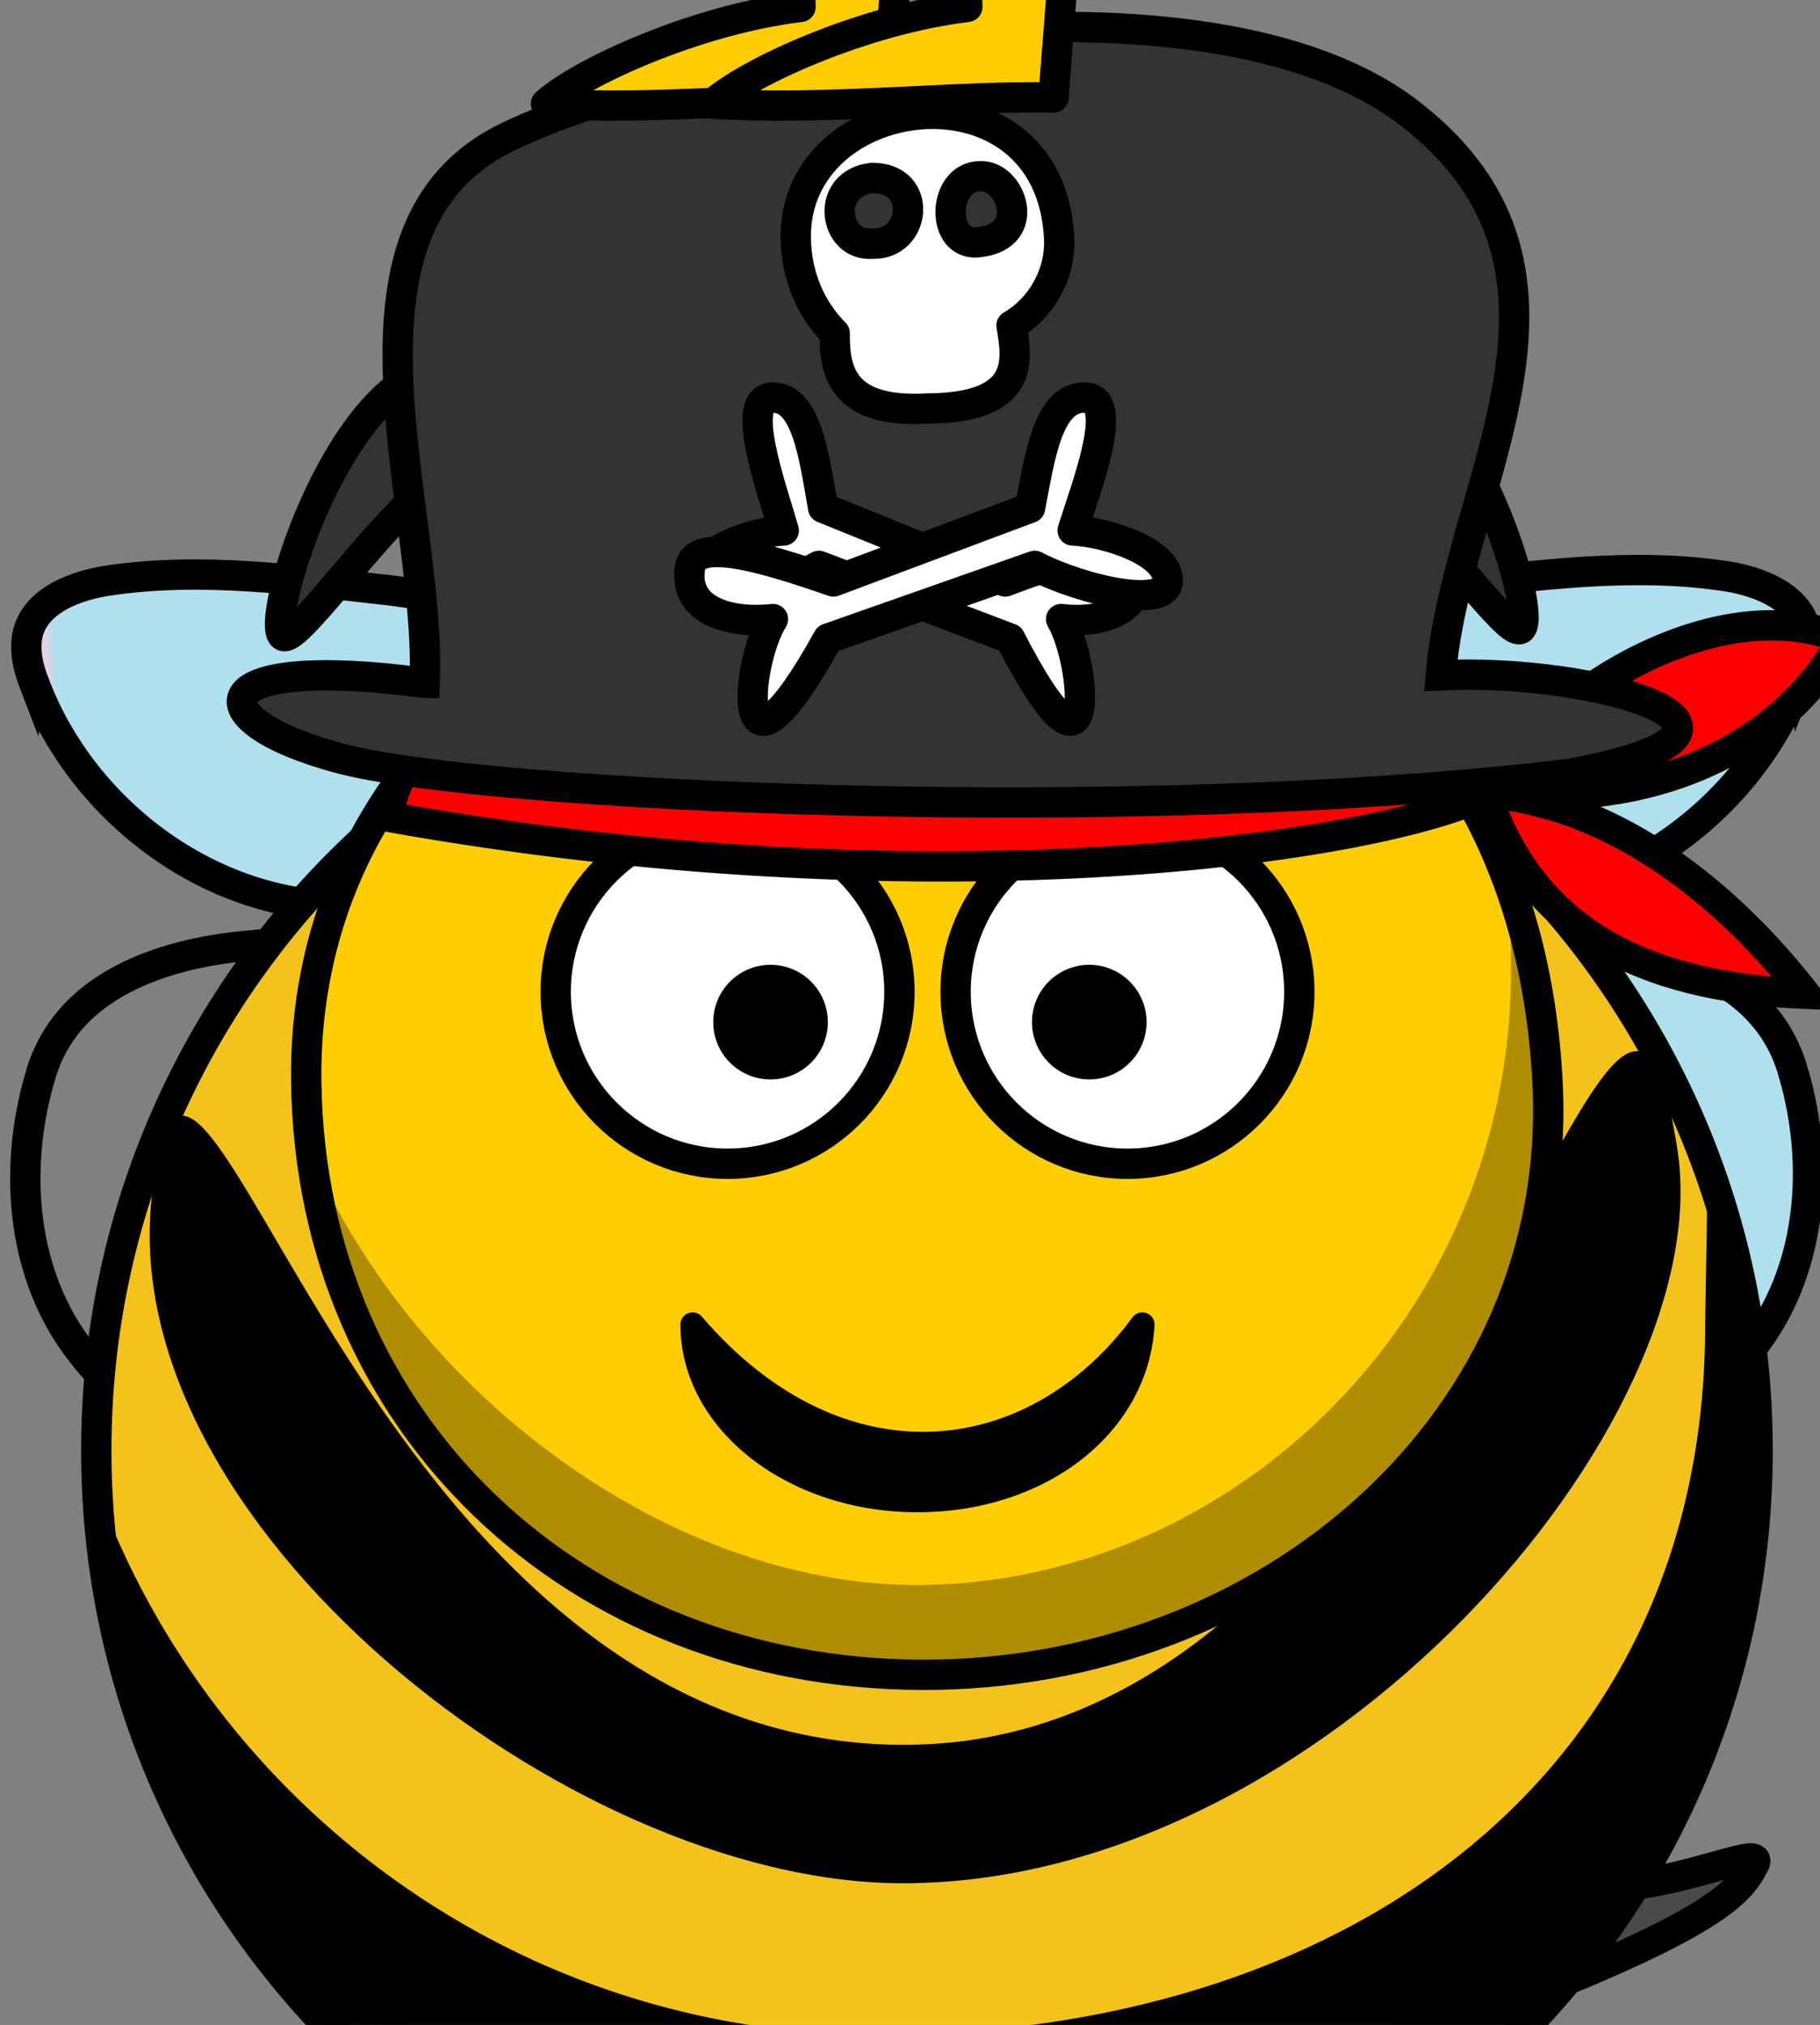<?xml version="1.0" encoding="UTF-8"?>
<svg width="240" height="266.97" xmlns="http://www.w3.org/2000/svg" xmlns:svg="http://www.w3.org/2000/svg" xmlns:xlink="http://www.w3.org/1999/xlink">
 <rect width="100%" height="100%" fill="#808080" stroke="none"/>
 <defs>
  <linearGradient id="SVGID_1_" gradientUnits="userSpaceOnUse" x1="255" y1="142.694" x2="370.519" y2="142.694">
   <stop stop-color="rgb(175, 224, 237)" offset="0.092" id="stop7073"/>
   <stop stop-color="rgb(230, 208, 229)" offset="1" id="stop7075"/>
  </linearGradient>
  <linearGradient y2="0.798" x2="-0.246" y1="0.714" x1="0.866" id="linearGradient8078" xlink:href="#SVGID_1_"/>
  <linearGradient y2="0.537" x2="-0.31" y1="0.476" x1="1.075" id="linearGradient8080" xlink:href="#SVGID_1_"/>
 </defs>
 <g>
  <title>Layer 1</title>
  <g id="g8082">
   <path fill="url(#linearGradient8080)" stroke="#000000" stroke-width="4" stroke-miterlimit="4" d="m236.546,141.617c3.465,12.033 2.411,26.011 -5.544,36.097c-7.038,9.164 -18.787,15.046 -30.452,13.446c-11.454,-0.82 -23.83,-2.167 -33.118,-9.613c-5.151,-4.085 -7.579,-10.584 -7.922,-16.99c-0.934,-8.733 -3.696,-17.633 -1.539,-26.379c1.973,-7.394 9.733,-10.803 16.603,-12.189c12.421,-2.207 25.23,-3.247 37.78,-1.517c8.878,1.306 18.638,4.874 22.814,13.453c0.579,1.182 1.036,2.422 1.378,3.692z" id="path8064"/>
   <path fill="url(#linearGradient8080)" stroke="#000000" stroke-width="4" stroke-miterlimit="4" id="path8076" d="m5.212,142.211c-3.465,12.033 -2.411,26.011 5.544,36.097c7.039,9.164 18.787,15.046 30.452,13.446c11.454,-0.82 23.83,-2.167 33.118,-9.613c5.151,-4.085 7.579,-10.584 7.922,-16.99c0.934,-8.733 3.696,-17.633 1.539,-26.379c-1.973,-7.394 -9.733,-10.803 -16.603,-12.189c-12.421,-2.207 -25.23,-3.247 -37.78,-1.517c-8.878,1.306 -18.638,4.874 -22.814,13.453c-0.579,1.182 -1.036,2.422 -1.378,3.692z"/>
   <g id="Left_x5F_Wing">
    <linearGradient transform="translate(0,32) translate(0,13) translate(-97.201,-45.507) " id="linearGradient8016" gradientUnits="userSpaceOnUse" x1="255" y1="142.694" x2="370.519" y2="142.694">
     <stop stop-color="rgb(175, 224, 237)" offset="0.092" id="stop8018"/>
     <stop stop-color="rgb(230, 208, 229)" offset="1" id="stop8020"/>
    </linearGradient>
    <path fill="url(#linearGradient8080)" stroke="#000000" stroke-width="4" stroke-miterlimit="4" d="m237.309,89.309c-6.421,17.393 -24.213,30.502 -43.015,29.516c-12.496,0.583 -24.453,4.989 -36.922,5.913c-6.184,0.413 -13.754,0.538 -17.928,-4.854c-2.953,-4.642 -2.415,-10.525 -2.182,-15.774c0.542,-7.75 5.522,-14.742 12.492,-18.079c12.446,-6.245 26.678,-6.707 40.199,-8.746c12.541,-1.378 25.311,-3.243 37.889,-1.28c4.473,0.732 10.245,2.983 10.435,8.293c0.078,1.719 -0.356,3.419 -0.967,5.013z" id="path7077"/>
    <path fill="url(#linearGradient8078)" stroke="#000000" stroke-width="4" stroke-miterlimit="4" id="path8074" d="m4.449,89.903c6.421,17.393 24.213,30.502 43.015,29.516c12.496,0.583 24.453,4.989 36.922,5.913c6.184,0.413 13.754,0.538 17.928,-4.854c2.953,-4.642 2.415,-10.525 2.182,-15.774c-0.542,-7.75 -5.522,-14.742 -12.492,-18.079c-12.446,-6.245 -26.678,-6.707 -40.199,-8.746c-12.541,-1.378 -25.311,-3.243 -37.889,-1.28c-4.473,0.732 -10.245,2.983 -10.435,8.293c-0.078,1.719 0.356,3.419 0.967,5.013z"/>
   </g>
   <path fill="#4a4a4a" fill-rule="evenodd" stroke="#000000" stroke-width="4" stroke-linecap="square" stroke-miterlimit="4" d="m182.59,270.115c43.906,-15.58 46.704,-20.518 48.752,-24.376c1.734,-3.268 -15.234,5.802 -26.057,2.101c-10.447,-3.572 -11.51,-4.095 -16.391,-10.927" id="path7957"/>
   <path fill="none" fill-rule="evenodd" stroke="#000000" stroke-width="6" stroke-miterlimit="4" id="path7955" d="m203.213,295.958c0,-2.522 -11.347,-26.057 -11.347,-26.057l0.42,-0.42"/>
   <path fill="none" fill-rule="evenodd" stroke="#000000" stroke-width="6" stroke-miterlimit="4" d="m39.306,293.856c0,-2.522 11.347,-26.057 11.347,-26.057l-0.42,-0.42" id="path7953"/>
   <path fill="#f3c31c" fill-rule="nonzero" stroke="#000000" stroke-width="4" stroke-linecap="round" stroke-linejoin="round" stroke-miterlimit="4" id="path2383" d="m231.771,191.225c0.018,60.508 -49.028,109.569 -109.536,109.569c-60.508,0 -109.554,-49.061 -109.536,-109.569c-0.018,-60.508 49.028,-109.569 109.536,-109.569c60.508,0 109.554,49.061 109.536,109.569z"/>
   <path fill="#000000" fill-rule="nonzero" stroke-width="4" stroke-linecap="round" stroke-linejoin="round" stroke-miterlimit="4" id="path3221" d="m225.15,153.647c0.077,1.682 -0.295,19.364 -0.295,21.064c0,60.464 -48.647,93.561 -109.111,93.561c-47.262,0 -87.591,-29.999 -102.938,-71.969c2.654,58.112 50.674,104.469 109.438,104.469c60.464,0 109.531,-49.067 109.531,-109.531c0,-13.202 -2.338,-25.87 -6.625,-37.594z"/>
   <path fill="#000000" fill-rule="nonzero" stroke-width="4" stroke-linecap="round" stroke-linejoin="round" stroke-miterlimit="4" id="path3236" d="m221.161,151.319c5.884,35.928 -46.717,97.222 -102.431,96.968c-43.792,-0.198 -104.112,-47.59 -98.649,-91.084c5.63,-44.822 26.738,74.194 100.33,72.823c73.192,-1.356 92.345,-131.866 100.75,-78.707z"/>
   <path fill="#ffcd01" fill-rule="nonzero" stroke="#000000" stroke-width="4" stroke-linecap="round" stroke-linejoin="round" stroke-miterlimit="4" id="path3155" d="m40.386,142.744c0.648,45.17 35.533,77.827 81.003,78.061c46.05,0.24 84.955,-33.801 82.684,-78.061c-5.534,-107.43 -164.955,-88.752 -163.688,0z"/>
   <path fill="#ffffff" fill-rule="nonzero" stroke="#000000" stroke-width="4" stroke-linecap="round" stroke-linejoin="round" stroke-miterlimit="4" id="path3157" d="m118.606,130.757c0.004,12.519 -10.144,22.67 -22.663,22.67c-12.519,0 -22.666,-10.151 -22.663,-22.67c-0.004,-12.519 10.144,-22.669 22.663,-22.669c12.519,0 22.666,10.151 22.663,22.669z"/>
   <path fill="#ffffff" fill-rule="nonzero" stroke="#000000" stroke-width="4" stroke-linecap="round" stroke-linejoin="round" stroke-miterlimit="4" id="path3159" d="m171.339,130.757c0.004,12.519 -10.144,22.67 -22.663,22.67c-12.519,0 -22.666,-10.151 -22.663,-22.67c-0.004,-12.519 10.144,-22.669 22.663,-22.669c12.519,0 22.666,10.151 22.663,22.669z"/>
   <path fill="#000000" fill-rule="nonzero" stroke-width="4" stroke-linecap="round" stroke-linejoin="round" stroke-miterlimit="4" id="path3161" d="m151.194,134.757c0.001,4.173 -3.381,7.556 -7.554,7.556c-4.173,0 -7.556,-3.384 -7.554,-7.556c-0.001,-4.173 3.381,-7.556 7.554,-7.556c4.173,0 7.555,3.384 7.554,7.556z"/>
   <path fill="#000000" fill-rule="nonzero" stroke-width="4" stroke-linecap="round" stroke-linejoin="round" stroke-miterlimit="4" id="path3163" d="m109.164,134.757c0.001,4.173 -3.381,7.556 -7.554,7.556c-4.173,0 -7.556,-3.384 -7.554,-7.556c-0.001,-4.173 3.381,-7.556 7.554,-7.556c4.173,0 7.555,3.384 7.554,7.556z"/>
   <path fill="#000000" fill-rule="nonzero" stroke="#000000" stroke-width="3.216" stroke-linecap="round" stroke-linejoin="round" stroke-miterlimit="4" id="path3210" d="m120.972,197.769c-16.367,0 -29.639,-10.366 -29.639,-23.14c19.194,22.384 44.856,19.575 59.304,0c-0.693,13.103 -13.298,23.14 -29.665,23.14z"/>
   <path fill="#000000" fill-opacity="0.314" fill-rule="nonzero" stroke-width="4" stroke-linecap="round" stroke-linejoin="round" stroke-miterlimit="4" id="path3231" d="m200.793,115.931l-1.875,2.656c0.249,3.075 0.344,6.203 0.344,9.375c0,45.175 -36.217,80.527 -77.641,81.003c-31.213,0.362 -65.299,-22.915 -80.265,-55.753c7.616,40.246 43.315,67.245 80.455,68.013c41.856,0.865 82.264,-33.307 82.264,-78.482c0,-9.392 -1.075,-18.41 -3.281,-26.812z"/>
   <path fill="#333333" fill-rule="nonzero" stroke="#000000" stroke-width="4" stroke-linecap="round" stroke-linejoin="round" stroke-miterlimit="4" id="path3329" d="m59.942,301.377c0,9.091 -12.562,7.646 -22.228,7.28c-9.647,-0.365 -23.709,0.185 -20.547,-9.381c2.522,-7.629 12.583,-10.64 23.069,-10.24c9.247,0.353 17.605,3.871 19.707,12.341z"/>
   <path fill="#333333" fill-rule="evenodd" stroke="#000000" stroke-width="4" stroke-miterlimit="4" id="path2399" d="m80.43,84.464c-3.666,1.437 -9.191,-7.81 -10.899,-18.252c-3.717,-22.727 -29.805,20.211 -32.281,17.548c-3.231,-3.475 18.178,-65.604 39.188,-16.339c1.879,4.405 12.266,16.172 3.992,17.043z"/>
   <path fill="#333333" fill-rule="evenodd" stroke="#000000" stroke-width="4" stroke-miterlimit="4" id="path7943" d="m157.402,83.554c3.666,1.437 9.191,-7.81 10.899,-18.252c3.717,-22.727 29.805,20.211 32.281,17.548c3.231,-3.475 -18.178,-65.604 -39.188,-16.339c-1.879,4.405 -12.266,16.172 -3.992,17.043z"/>
   <path fill="#333333" fill-rule="nonzero" stroke="#000000" stroke-width="4" stroke-linecap="round" stroke-linejoin="round" stroke-miterlimit="4" d="m186.083,301.377c0,9.091 12.562,7.646 22.228,7.28c9.647,-0.365 23.709,0.185 20.547,-9.381c-2.522,-7.629 -12.583,-10.64 -23.069,-10.24c-9.247,0.353 -17.605,3.871 -19.707,12.341z" id="path7945"/>
   <path fill="#333333" fill-rule="nonzero" stroke="#000000" stroke-width="4" stroke-linecap="round" stroke-linejoin="round" stroke-miterlimit="4" d="m135.368,302.135c0,9.091 12.562,7.646 22.228,7.28c9.647,-0.365 23.709,0.185 20.547,-9.381c-2.522,-7.629 -12.583,-10.64 -23.069,-10.24c-9.247,0.353 -17.605,3.871 -19.707,12.341z" id="path7947"/>
   <path fill="#333333" fill-rule="nonzero" stroke="#000000" stroke-width="4" stroke-linecap="round" stroke-linejoin="round" stroke-miterlimit="4" id="path7949" d="m113.035,302.975c0,9.091 -12.562,7.646 -22.228,7.28c-9.647,-0.365 -23.709,0.185 -20.547,-9.381c2.522,-7.629 12.583,-10.64 23.069,-10.24c9.247,0.353 17.605,3.871 19.707,12.341z"/>
   <path stroke="#000000" id="svg_2" d="m51,107.648c70.268,12.59 128.66,4.496 144.495,-2.725c-6.928,-13.516 -13.856,-32.348 -57.402,-35.945c-43.546,-3.597 -81.155,14.389 -87.093,38.67zm144.923,-3.459c10.887,-15.288 32.231,-26.217 47.077,-19.949c-8.907,16.16 -28.272,22.647 -47.077,19.949zm42.128,26.841c-4.948,-6.295 -20.355,-24.723 -42.128,-26.522c5.938,17.986 20.355,25.623 42.128,26.522z" stroke-linecap="null" stroke-linejoin="null" stroke-dasharray="null" stroke-width="4" fill="#ff0000"/>
   <path id="svg_7" d="m56,90.03c-30,-4 -30,5 -11,10c19,5 104,9 162,2c32,-6 3,-14 -17,-13c2,-25 23,-53 -4,-74c-27,-21 -94,-9 -119,3c-25,12 -10,49 -11,72z" stroke-linecap="null" stroke-linejoin="null" stroke-dasharray="null" stroke-width="4" stroke="#000000" fill="#333333"/>
   <path stroke="#000000" id="svg_19" fill="#ffffff" fill-rule="nonzero" stroke-width="4" stroke-linecap="round" stroke-linejoin="round" stroke-miterlimit="4" d="m104.934,31.397c0.069,5.02 2.007,9.4 5.134,12.531c-0.056,5.132 1.077,10.571 12.267,9.93c13.055,-0.084 11.779,-6.574 11.052,-10.939c3.729,-2.142 6.521,-6.604 6.28,-11.522c-1.174,-23.877 -35.002,-19.726 -34.733,0zm10.103,-7.938c6.79,0 5.729,8.89 0,8.668c-5.093,0.445 -6.366,-8.001 0,-8.668zm14.217,-0.222c4.032,-0.222 7.002,7.779 0,8.668c-5.305,0.889 -5.093,-8.668 0,-8.668z"/>
   <path stroke="#000000" id="svg_20" d="m132.549,76.663l-24.002,-9.709c-1.225,-6.952 -2.189,-14.545 -6.672,-14.545c-4.483,0 -0.157,11.839 1.477,17.529c-4.085,0.185 -11.616,2.773 -11.616,6.599c0,3.825 10.328,1.35 16.251,-1.932l25.217,9.583c11.768,22.953 10.087,3.188 6.724,-2.569c5.043,0.618 11.118,-0.952 10.087,-6.994c-0.827,-3.596 -8.275,-1.427 -17.466,2.039z" stroke-linecap="round" stroke-linejoin="round" stroke-dasharray="null" stroke-width="4" fill="#ffffff"/>
   <path stroke="#000000" id="svg_21" d="m109.902,76.663l25.934,-9.709c1.324,-6.952 2.365,-14.545 7.209,-14.545c4.844,0 0.17,11.839 -1.596,17.529c4.414,0.185 12.551,2.773 12.551,6.599c0,3.825 -11.159,1.35 -17.559,-1.932l-27.247,9.583c-12.715,22.953 -10.899,3.188 -7.266,-2.569c-5.449,0.618 -12.013,-0.952 -10.899,-6.994c0.894,-3.596 8.941,-1.427 18.872,2.039z" stroke-linecap="round" stroke-linejoin="round" stroke-dasharray="null" stroke-width="4" fill="#ffffff"/>
   <path stroke="#000000" id="svg_24" d="m101.77,-38.244c5.055,23.864 3.464,32.211 3.792,39.154c-13.759,1.653 -28.976,8.632 -33.562,12.754c14.742,0.948 31.833,-1.065 44.937,-0.822c1.31,-19.15 3.792,-30.631 -5.055,-52.841" stroke-linecap="round" stroke-linejoin="round" stroke-dasharray="null" stroke-width="4" fill="#ffcd01"/>
   <path id="svg_25" stroke="#000000" d="m123.77,-38.244c5.055,23.864 3.464,32.211 3.792,39.154c-13.759,1.653 -28.976,8.632 -33.562,12.754c14.742,0.948 31.833,-1.065 44.937,-0.822c1.31,-19.15 3.792,-30.631 -5.055,-52.841" stroke-linecap="round" stroke-linejoin="round" stroke-dasharray="null" stroke-width="4" fill="#ffcd01"/>
   <path id="svg_26" stroke="#000000" fill="#ff0000" fill-rule="nonzero" stroke-width="4" stroke-linecap="round" stroke-linejoin="round" stroke-miterlimit="4" d="m87.382,-49.944c0.241,17.794 15.188,30.658 32.064,30.75c17.091,0.095 82.531,-24.315 81.688,-41.75c-2.527,-19.16 -17.583,2.85 -44.948,6.019c-15.365,-26.83 -69.039,-12.5 -68.804,4.981z"/>
   <path id="svg_27" d="m101,-60.97c-14,-11 -28,-21 -49,-20c-21,1 -18,51 39,37.97" stroke-linecap="round" stroke-linejoin="round" stroke-dasharray="null" stroke-width="4" stroke="#000000" fill="#ff0000"/>
   <path id="svg_28" d="m42,-71.97c12,5 7,12 4,17.97c-6,4.97 -19,0.03 -30,8c-1,-18.03 26,-25.97 26,-25.97z" stroke-linecap="round" stroke-linejoin="round" stroke-dasharray="null" stroke-width="4" stroke="#000000" fill="#ffcd01"/>
   <path stroke="#000000" id="svg_29" fill="#ffffff" fill-rule="nonzero" stroke-width="4" stroke-linecap="round" stroke-linejoin="round" stroke-miterlimit="4" d="m96.339,-64.243c0.004,12.519 -10.144,22.67 -22.663,22.67c-12.519,0 -22.666,-10.151 -22.663,-22.67c-0.004,-12.519 10.144,-22.669 22.663,-22.669c12.519,0 22.666,10.151 22.663,22.669z"/>
   <path id="svg_30" fill="#000000" fill-rule="nonzero" stroke-width="4" stroke-linecap="round" stroke-linejoin="round" stroke-miterlimit="4" d="m75.164,-62.243c0.001,4.173 -3.381,7.556 -7.554,7.556c-4.173,0 -7.556,-3.384 -7.554,-7.556c-0.001,-4.173 3.381,-7.556 7.554,-7.556c4.173,0 7.555,3.384 7.554,7.556z"/>
   <path stroke="#000000" id="svg_31" d="m17,-50.97c6.207,-5 23.793,-5 30,-13.03" stroke-linecap="round" stroke-linejoin="round" stroke-dasharray="null" stroke-width="4" fill="none"/>
   <path id="svg_32" d="m113,-56.97c1,-22 37,-54 65,-57c-5,25 -8,52 -37,67.97" stroke-linecap="round" stroke-linejoin="round" stroke-dasharray="null" stroke-width="4" stroke="#000000" fill="#ff0000"/>
  </g>
 </g>
</svg>